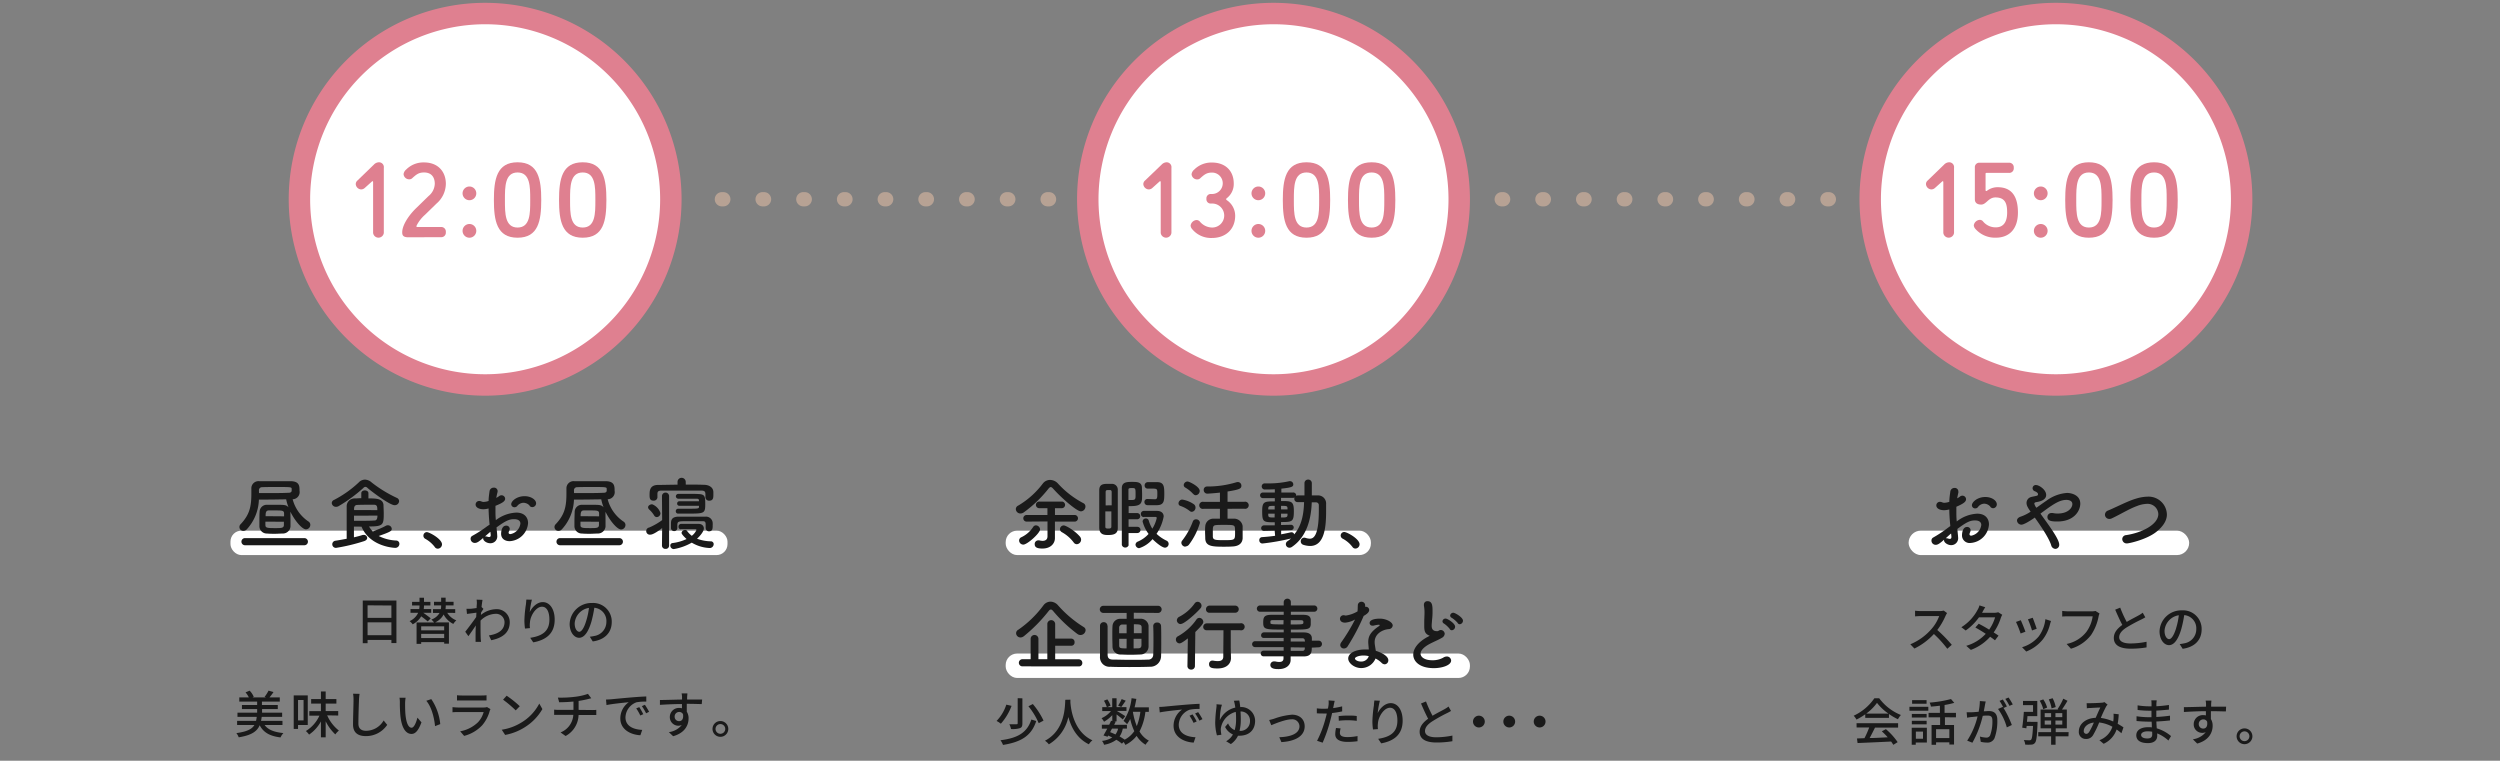 <svg xmlns="http://www.w3.org/2000/svg" viewBox="0 0 700 213"><rect x="0" y="0" width="700" height="213" fill="#808080" stroke="none"/><defs><style>.cls-1{fill:#1a1a1a;}.cls-2{fill:none;stroke:#b7a294;stroke-linecap:round;stroke-linejoin:round;stroke-width:4px;stroke-dasharray:0.4 11;}.cls-3{fill:#fff;}.cls-4{fill:#df8090;}</style></defs><g id="レイヤー_1" data-name="レイヤー 1"><path class="cls-1" d="M111,168.15v11.9h-1.41v-.87h-6.67v.92h-1.35V168.15Zm-8.08,1.34V173h6.67v-3.46Zm6.67,8.36v-3.6h-6.67v3.6Z"/><path class="cls-1" d="M119.76,174c-.41-.37-1.15-.94-1.82-1.43a5.93,5.93,0,0,1-2.39,2.24,3.86,3.86,0,0,0-.87-.89,4.75,4.75,0,0,0,2.4-2.33h-2.14v-1.06h2.44a5.54,5.54,0,0,0,.08-1h-2.08v-1h2.08v-1.17h1.26v1.17h1.79v1h-1.79a6.43,6.43,0,0,1-.08,1h2.1v1.06h-2.21c.73.5,1.6,1.14,2.08,1.55Zm5.47-2.41a5.22,5.22,0,0,0,2.54,2.11,4.64,4.64,0,0,0-.84,1,6,6,0,0,1-2.71-2.65,5.08,5.08,0,0,1-2.39,2.23h3.87v5.95h-1.33v-.43h-6.44v.49h-1.29v-6h4.9a4.89,4.89,0,0,0-.76-.81,4.32,4.32,0,0,0,2.3-1.86h-1.85v-1.06h2.21a5.37,5.37,0,0,0,.08-.95v-.1h-2v-1h2v-1.17h1.26v1.17H127v1h-2.19v.11a6.13,6.13,0,0,1-.07.94h2.72v1.06Zm-.86,3.79h-6.44v1.12h6.44Zm0,3.28v-1.17h-6.44v1.17Z"/><path class="cls-1" d="M135.37,170.49c-.18.26-.44.66-.66,1,0,.23-.05.47-.06.69a7,7,0,0,1,4.31-1.61,3.62,3.62,0,0,1,3.77,3.64c0,2.84-1.93,4.41-5.19,5.05l-.64-1.35c2.41-.35,4.37-1.4,4.37-3.73a2.37,2.37,0,0,0-2.52-2.31,6.2,6.2,0,0,0-4.2,1.9c0,.51,0,1,0,1.45,0,1.22,0,2.22.05,3.5,0,.25.06.67.09,1h-1.53c0-.24,0-.7,0-.92,0-1.31,0-2.11.06-3.67-.65,1-1.48,2.18-2.07,3l-.88-1.24c.78-1,2.31-3,3.06-4.12l.07-1.22-2.65.35-.14-1.44c.35,0,.65,0,1,0s1.16-.11,1.84-.21c0-.61.07-1.06.07-1.22a6.29,6.29,0,0,0-.07-1.13l1.66.06c-.07.35-.18,1.1-.28,2Z"/><path class="cls-1" d="M148.93,167.91a25.87,25.87,0,0,0-.61,3.48c.61-1.29,2-2.8,3.66-2.8,1.91,0,3.33,1.89,3.33,4.91,0,3.91-2.45,5.71-6,6.36l-.85-1.27c3.07-.48,5.37-1.62,5.37-5.09,0-2.18-.72-3.62-2.07-3.62-1.7,0-3.26,2.53-3.37,4.37a6,6,0,0,0,0,1.62L147,176a17.2,17.2,0,0,1-.17-2.27,35.48,35.48,0,0,1,.43-4.52c.05-.47.1-1,.11-1.32Z"/><path class="cls-1" d="M165.14,178.28a9.77,9.77,0,0,0,1.24-.2,4,4,0,0,0,3.41-4,3.71,3.71,0,0,0-3.38-3.91,33,33,0,0,1-.83,3.94c-.85,2.87-2,4.47-3.42,4.47s-2.66-1.58-2.66-3.91a6.1,6.1,0,0,1,6.27-5.83,5.2,5.2,0,0,1,5.52,5.3c0,2.93-1.89,5-5.32,5.46Zm-1-4.45a19.05,19.05,0,0,0,.77-3.62,4.71,4.71,0,0,0-4,4.34c0,1.61.73,2.35,1.29,2.35S163.49,176,164.14,173.83Z"/><path class="cls-1" d="M74.09,203c1,1.36,2.68,2,5.26,2.26a4.68,4.68,0,0,0-.8,1.22c-3-.37-4.77-1.38-5.84-3.41-.72,1.7-2.27,2.8-5.87,3.38a4.08,4.08,0,0,0-.66-1.18c3-.41,4.38-1.13,5.06-2.27H66.39v-1.15h5.3a11,11,0,0,0,.2-1.13h-5.4v-1.18H72v-1H67.74v-1.14H72v-.95h-5v-1.17h2.68a6.43,6.43,0,0,0-.93-1.42l1.15-.47a5.4,5.4,0,0,1,1.15,1.72l-.38.17h3.88l-.47-.15a10.05,10.05,0,0,0,1.11-1.75l1.39.39a12.92,12.92,0,0,1-1.14,1.51h2.9v1.17h-5v.95h4.44v1.14H73.38v1H79v1.18H73.28c-.06.4-.11.78-.19,1.13h6V203Z"/><path class="cls-1" d="M83.45,203v1.1H82.24v-9.38h3.93V203Zm0-7v5.72H85V196Zm8.16,4.3a11,11,0,0,0,3.28,4.26,5.66,5.66,0,0,0-1,1.07,12.67,12.67,0,0,1-2.7-3.67v4.5H89.86V202a10.58,10.58,0,0,1-3.32,3.69,5.4,5.4,0,0,0-.9-1,9.74,9.74,0,0,0,3.8-4.31H86.61v-1.26h3.25V197H87.12v-1.27h2.74v-2.12h1.33v2.12h3V197h-3v2.09H94.7v1.26Z"/><path class="cls-1" d="M100.68,194.28a14.69,14.69,0,0,0-.16,1.6c-.06,1.56-.17,4.79-.17,6.74,0,1.48.94,2,2.14,2a5.7,5.7,0,0,0,4.93-2.89l1,1.23a7.14,7.14,0,0,1-6,3.15c-2.14,0-3.57-.92-3.57-3.25,0-2,.14-5.61.14-7a8.08,8.08,0,0,0-.14-1.62Z"/><path class="cls-1" d="M113.43,196.91c0,.88,0,2.07.1,3.16.21,2.22.78,3.69,1.72,3.69.7,0,1.31-1.53,1.63-2.82l1.13,1.32c-.89,2.41-1.76,3.24-2.79,3.24-1.42,0-2.72-1.36-3.11-5.06a37.45,37.45,0,0,1-.15-3.75,7.48,7.48,0,0,0-.1-1.32l1.71,0A11.46,11.46,0,0,0,113.43,196.91Zm9.84,5.84-1.46.57c-.23-2.41-1-5.43-2.45-7.1l1.4-.47A14.92,14.92,0,0,1,123.27,202.75Z"/><path class="cls-1" d="M137.33,198.57c-.07.16-.18.37-.21.48a10.34,10.34,0,0,1-2.08,4,10.55,10.55,0,0,1-5.08,3l-1.11-1.28a9.7,9.7,0,0,0,5-2.55,6.82,6.82,0,0,0,1.57-2.84h-7.22c-.34,0-1,0-1.5.06V198c.55.05,1.09.1,1.5.1h7.26a2.84,2.84,0,0,0,.91-.13Zm-9.37-3.9a11.25,11.25,0,0,0,1.35.07h5.53a11.84,11.84,0,0,0,1.39-.07v1.46c-.36,0-.93,0-1.41,0h-5.51c-.44,0-.95,0-1.35,0Z"/><path class="cls-1" d="M146,202.3A13.41,13.41,0,0,0,151,197l.87,1.54a14.61,14.61,0,0,1-5,5.13,15.44,15.44,0,0,1-5.43,2.11l-.95-1.46A14.57,14.57,0,0,0,146,202.3Zm-.48-4.54-1.12,1.15a32.14,32.14,0,0,0-3.54-3l1-1.11A28.69,28.69,0,0,1,145.56,197.76Z"/><path class="cls-1" d="M165.77,198.81c.3,0,.88,0,1.19-.05v1.44c-.34,0-.79,0-1.16,0H162a6.9,6.9,0,0,1-3.63,5.88l-1.41-1a5.65,5.65,0,0,0,3.57-4.92h-4.08c-.44,0-.94,0-1.29,0v-1.46a11.84,11.84,0,0,0,1.27.07h4.14v-2.34c-1.4.15-2.95.19-4,.2l-.36-1.3a31.13,31.13,0,0,0,4.81-.23,16.67,16.67,0,0,0,3.61-.82l.92,1.23-.92.23c-.7.18-1.67.38-2.62.52v2.51Z"/><path class="cls-1" d="M171,195.81c1-.1,3.53-.34,6.11-.56,1.49-.12,2.9-.21,3.85-.24l0,1.44a13.82,13.82,0,0,0-2.74.19,4.66,4.66,0,0,0-3.09,4.21c0,2.57,2.38,3.41,4.69,3.52l-.51,1.5c-2.75-.14-5.62-1.61-5.62-4.7a5.56,5.56,0,0,1,2.36-4.55c-1.22.12-4.66.46-6.23.8l-.14-1.54Zm9.16,4.14-.88.39a13.12,13.12,0,0,0-1.14-2L179,198A20.3,20.3,0,0,1,180.13,200Zm1.61-.66-.86.43a14,14,0,0,0-1.19-2l.85-.38A21.58,21.58,0,0,1,181.74,199.29Z"/><path class="cls-1" d="M196.49,197.14c-.83,0-2.15-.07-4.19-.07,0,.75,0,1.57,0,2.2a3.39,3.39,0,0,1,.5,1.87c0,1.87-1,4.07-4.32,5L187.28,205a5.59,5.59,0,0,0,3.62-2,2.39,2.39,0,0,1-3.35-2.25,2.54,2.54,0,0,1,2.62-2.53,2.73,2.73,0,0,1,.78.1v-1.19c-2.13,0-4.43.12-6.17.23l0-1.36c1.59,0,4.19-.1,6.19-.13,0-.3,0-.55,0-.71,0-.35-.08-.82-.12-1h1.62c0,.19-.07.82-.07,1a6.87,6.87,0,0,0,0,.7h4.2Zm-6.32,4.78c.73,0,1.26-.58,1.08-1.92a1.15,1.15,0,0,0-1.09-.65,1.26,1.26,0,0,0-1.26,1.32A1.22,1.22,0,0,0,190.17,201.92Z"/><path class="cls-1" d="M203.92,204.1a2.21,2.21,0,0,1-4.42,0,2.21,2.21,0,1,1,4.42,0Zm-.85,0a1.36,1.36,0,1,0-1.36,1.36A1.36,1.36,0,0,0,203.07,204.1Z"/><path class="cls-1" d="M283.24,197.64a15.8,15.8,0,0,1-3,5,6.81,6.81,0,0,0-1.2-.77,11.87,11.87,0,0,0,2.73-4.57Zm6.91,4.24c-1.33,4.12-4.18,5.88-9.31,6.7a5.21,5.21,0,0,0-.71-1.31c4.84-.6,7.46-2.13,8.65-5.8Zm-3.88-6.35v7c0,.77-.16,1.14-.68,1.35a7,7,0,0,1-2.5.25,5.25,5.25,0,0,0-.48-1.34h2c.25,0,.34-.07.34-.3v-7Zm2.92,1.6a20.79,20.79,0,0,1,3,4.64l-1.35.72a19.84,19.84,0,0,0-2.88-4.74Z"/><path class="cls-1" d="M299.71,195.91c0,.2,0,.44,0,.7.13,1.88.87,8.25,6.17,10.68a4.48,4.48,0,0,0-1,1.11c-3.43-1.66-5-4.9-5.74-7.64a11.74,11.74,0,0,1-5.46,7.65,4.33,4.33,0,0,0-1.09-1c5.67-3,5.59-9.6,5.69-11.47Z"/><path class="cls-1" d="M320.71,199.33a15.89,15.89,0,0,1-1.65,5.48,6.58,6.58,0,0,0,2.63,2.58,4.93,4.93,0,0,0-.93,1.14,7.6,7.6,0,0,1-2.5-2.48,9.24,9.24,0,0,1-3.15,2.53,6.28,6.28,0,0,0-.5-.83l-.47.48a10.07,10.07,0,0,0-1.57-1.09,8.08,8.08,0,0,1-3.44,1.4,2.92,2.92,0,0,0-.57-1.09,6.81,6.81,0,0,0,2.86-.95c-.37-.18-.73-.37-1.12-.54l-.18.33-1.15-.36c.31-.52.68-1.2,1.06-1.91h-1.51v-1.09h2.05c.2-.38.37-.77.53-1.12l.34.07v-1.64a10.21,10.21,0,0,1-2.31,1.85,5.56,5.56,0,0,0-.7-1,7,7,0,0,0,2.65-2h-2.45V198h1.28a7.33,7.33,0,0,0-.81-1.79l.95-.39a6.49,6.49,0,0,1,.91,1.77L310,198h1.42v-2.49h1.22V198h2.77v1.06h-2.7c.64.36,2,1.21,2.36,1.46l-.7.93c-.34-.33-1.1-.93-1.73-1.41V202H312l.38.09-.41.85h3.57V204h-1.16a5.92,5.92,0,0,1-.89,2.21c.53.3,1,.61,1.43.89a7.45,7.45,0,0,0,2.68-2.38,17.16,17.16,0,0,1-1.14-3.4,9.31,9.31,0,0,1-.88,1.45,7.25,7.25,0,0,0-1-.92,14,14,0,0,0,2.26-6.35l1.34.19c-.15.81-.3,1.6-.5,2.37h4v1.25ZM311.37,204c-.19.33-.36.67-.53,1,.5.2,1,.41,1.49.65a4.46,4.46,0,0,0,.74-1.63Zm3.84-7.8c-.46.64-.91,1.32-1.26,1.76l-.88-.4a10.75,10.75,0,0,0,1-1.82Zm2,3.11a18.87,18.87,0,0,0,1.09,4,16.32,16.32,0,0,0,1-4Z"/><path class="cls-1" d="M325.92,197.87c1-.1,3.53-.34,6.11-.56,1.48-.12,2.9-.21,3.85-.24l0,1.44a13.11,13.11,0,0,0-2.74.2,4.63,4.63,0,0,0-3.09,4.2c0,2.57,2.38,3.41,4.69,3.52l-.51,1.5c-2.75-.14-5.63-1.61-5.63-4.7a5.56,5.56,0,0,1,2.37-4.55c-1.22.12-4.66.46-6.24.8l-.14-1.54C325.15,197.93,325.63,197.9,325.92,197.87Zm9.15,4.14-.88.39a13.08,13.08,0,0,0-1.13-2l.85-.37A18.41,18.41,0,0,1,335.07,202Zm1.62-.65-.86.42a13.14,13.14,0,0,0-1.2-2l.85-.38A18.57,18.57,0,0,1,336.69,201.36Z"/><path class="cls-1" d="M347,196.14c.09.44.19,1.08.27,1.84a3.88,3.88,0,0,1,4.16,3.87c0,2.34-1.46,4.15-4.41,4.15h-.38a5.94,5.94,0,0,1-2,2.34l-1.32-.79a5,5,0,0,0,1.9-1.9,4.42,4.42,0,0,1-2.19-2.1l.83-1a3.63,3.63,0,0,0,1.85,1.89,10.57,10.57,0,0,0,.39-3.06c0-.71,0-1.41-.09-2.05a5.66,5.66,0,0,0-4.11,4.26,2.56,2.56,0,0,0-.08.79,9.55,9.55,0,0,0,.17,1.35l-1.25.17a13.9,13.9,0,0,1-.48-3.75,41,41,0,0,1,.36-4.22,4.78,4.78,0,0,0,0-.74l1.53.13c-.09.24-.16.51-.23.74a18.22,18.22,0,0,0-.37,3.58,6.22,6.22,0,0,1,4.33-3.51,8.5,8.5,0,0,0-.16-1,7.14,7.14,0,0,0-.24-.92Zm3,5.75a2.55,2.55,0,0,0-2.66-2.68c.05.68.08,1.42.08,2.15a13,13,0,0,1-.35,3.28A2.68,2.68,0,0,0,350,201.89Z"/><path class="cls-1" d="M356.75,201.24a19.12,19.12,0,0,1,5-1.13c2.1,0,3.56,1.25,3.56,3.26,0,2.63-2.44,4.17-6.52,4.42l-.59-1.37c3.11-.1,5.65-.95,5.65-3.08a2,2,0,0,0-2.22-1.93c-1.7,0-4.65,1.22-5.67,1.65l-.59-1.46C355.77,201.51,356.32,201.38,356.75,201.24Z"/><path class="cls-1" d="M375.81,199.19c-.88.19-1.85.35-2.82.46-.13.61-.28,1.24-.44,1.83a41.54,41.54,0,0,1-2.21,6.47l-1.56-.53a30.21,30.21,0,0,0,2.38-6.29c.13-.43.24-.89.34-1.35l-1.12,0c-.65,0-1.16,0-1.67-.06l0-1.38a13.92,13.92,0,0,0,1.72.11c.44,0,.9,0,1.4-.06.07-.41.14-.78.17-1a6.38,6.38,0,0,0,0-1.28l1.72.13c-.1.35-.21.92-.27,1.2l-.17.83a25.51,25.51,0,0,0,2.52-.49Zm-.44,4.77a5.51,5.51,0,0,0-.2,1.22c0,.64.34,1.21,2.13,1.21a15.76,15.76,0,0,0,2.81-.29l0,1.44a20,20,0,0,1-2.78.19c-2.29,0-3.46-.75-3.46-2.14a9.5,9.5,0,0,1,.21-1.75Zm-.55-3.46a26.08,26.08,0,0,1,2.62-.14c.81,0,1.66,0,2.45.13l0,1.35a19.15,19.15,0,0,0-2.38-.17,22.8,22.8,0,0,0-2.65.14Z"/><path class="cls-1" d="M386.36,196.2a25.72,25.72,0,0,0-.61,3.47c.61-1.29,2-2.79,3.66-2.79,1.91,0,3.33,1.88,3.33,4.9,0,3.91-2.45,5.71-6,6.36l-.85-1.27c3.08-.48,5.38-1.62,5.38-5.09,0-2.18-.73-3.61-2.07-3.61-1.7,0-3.26,2.52-3.38,4.36a6.51,6.51,0,0,0,0,1.62l-1.38.1a17.2,17.2,0,0,1-.17-2.27,35.48,35.48,0,0,1,.43-4.52c0-.47.1-1,.11-1.32Z"/><path class="cls-1" d="M406.28,199.07a13.27,13.27,0,0,1-1.21.65A43.89,43.89,0,0,0,401,202c-1.25.81-2,1.69-2,2.71s1,1.73,3.14,1.73a22.81,22.81,0,0,0,4.53-.48v1.58a26.12,26.12,0,0,1-4.47.36c-2.7,0-4.7-.8-4.7-3,0-1.48.95-2.63,2.38-3.65-.64-1.19-1.35-2.77-2-4.27l1.4-.57a33.28,33.28,0,0,0,1.83,4c1.23-.74,2.62-1.43,3.35-1.84a8.52,8.52,0,0,0,1.13-.74Z"/><path class="cls-1" d="M414.08,200.39a1.65,1.65,0,1,1-1.64,1.65A1.65,1.65,0,0,1,414.08,200.39Z"/><path class="cls-1" d="M422.59,200.39a1.65,1.65,0,1,1-1.65,1.65A1.64,1.64,0,0,1,422.59,200.39Z"/><path class="cls-1" d="M431.09,200.39a1.65,1.65,0,1,1-1.64,1.65A1.65,1.65,0,0,1,431.09,200.39Z"/><path class="cls-1" d="M545.18,171.66a4.9,4.9,0,0,0-.41.74,19.44,19.44,0,0,1-2.33,4,38.78,38.78,0,0,1,4.06,4.15l-1.26,1.11a30.38,30.38,0,0,0-3.75-4.14,18.22,18.22,0,0,1-5.45,4.07l-1.15-1.19a15.88,15.88,0,0,0,5.82-4.16,11.45,11.45,0,0,0,2.26-3.74h-5.2c-.56,0-1.32.07-1.55.08V171a13.29,13.29,0,0,0,1.55.1H543a4.16,4.16,0,0,0,1.24-.14Z"/><path class="cls-1" d="M560.63,172.13a6.49,6.49,0,0,0-.4.88,14.84,14.84,0,0,1-2,4.07c.53.34,1,.65,1.36.9l-1,1.31c-.34-.29-.81-.63-1.35-1a13.44,13.44,0,0,1-5.4,3.68l-1.29-1.14a12,12,0,0,0,5.46-3.36c-1-.68-2.14-1.34-2.91-1.77l.94-1.06c.79.41,1.89,1,2.92,1.66a11.67,11.67,0,0,0,1.67-3.45h-4.51a15.71,15.71,0,0,1-3.72,3.69l-1.22-.92a12.78,12.78,0,0,0,4.53-4.84,4.76,4.76,0,0,0,.54-1.27l1.62.51a14.41,14.41,0,0,0-.72,1.25l-.17.31h3.44a3.24,3.24,0,0,0,1.06-.16Z"/><path class="cls-1" d="M567.12,176.88l-1.35.5a29.15,29.15,0,0,0-1.29-3.24l1.33-.48C566.14,174.31,566.85,176.11,567.12,176.88Zm7.17-3a8.62,8.62,0,0,0-.27.85,11.41,11.41,0,0,1-2,4.27,11.25,11.25,0,0,1-4.67,3.43l-1.17-1.21a9.66,9.66,0,0,0,4.65-3,9.92,9.92,0,0,0,1.88-4.85Zm-4,2.17-1.33.48a25.07,25.07,0,0,0-1.14-3.12l1.34-.44C569.37,173.52,570.07,175.38,570.25,176Z"/><path class="cls-1" d="M587.87,171.78a3.59,3.59,0,0,0-.26.82,14,14,0,0,1-2.11,5.2,11,11,0,0,1-5.64,3.84l-1.21-1.33a9.37,9.37,0,0,0,5.53-3.37,9.75,9.75,0,0,0,1.77-4.36h-7c-.61,0-1.17,0-1.53.06v-1.59a12.17,12.17,0,0,0,1.53.12h6.88a3.94,3.94,0,0,0,.91-.1Z"/><path class="cls-1" d="M600.69,172.85c-.36.21-.75.43-1.21.65a45.19,45.19,0,0,0-4.11,2.23c-1.24.81-2,1.69-2,2.71s1,1.73,3.13,1.73a22.83,22.83,0,0,0,4.54-.48l0,1.58a26,26,0,0,1-4.46.36c-2.71,0-4.71-.8-4.71-3,0-1.48.95-2.63,2.38-3.65-.64-1.19-1.35-2.77-2-4.27l1.41-.57a31.87,31.87,0,0,0,1.82,4c1.24-.74,2.63-1.43,3.35-1.84a7.38,7.38,0,0,0,1.13-.74Z"/><path class="cls-1" d="M610.31,180.34a9.77,9.77,0,0,0,1.24-.2,4,4,0,0,0,3.41-4,3.71,3.71,0,0,0-3.38-3.91,32.61,32.61,0,0,1-.83,3.94c-.85,2.87-2,4.47-3.42,4.47s-2.66-1.57-2.66-3.91a6.1,6.1,0,0,1,6.28-5.83,5.2,5.2,0,0,1,5.51,5.3c0,2.94-1.89,5-5.32,5.46Zm-1-4.45a19.85,19.85,0,0,0,.76-3.62,4.71,4.71,0,0,0-4,4.34c0,1.61.73,2.35,1.29,2.35S608.66,178.05,609.32,175.89Z"/><path class="cls-1" d="M522.27,200a16.72,16.72,0,0,1-2.46,1.48,5.07,5.07,0,0,0-.78-1.08,14.35,14.35,0,0,0,5.79-4.88h1.36a14.23,14.23,0,0,0,6.07,4.68,6.51,6.51,0,0,0-.83,1.19,16.71,16.71,0,0,1-2.51-1.47V201h-6.64Zm-2.44,2.5h11.64v1.23H525c-.47.95-1,2-1.5,2.92,1.57,0,3.33-.13,5.06-.2a20.22,20.22,0,0,0-1.65-1.68l1.14-.61a18.21,18.21,0,0,1,3.29,3.64l-1.21.75a9.32,9.32,0,0,0-.62-.92c-3.38.17-7,.32-9.39.42l-.17-1.28,2.1-.08a23.81,23.81,0,0,0,1.32-3h-3.52Zm8.92-2.7a14,14,0,0,1-3.19-3,13.62,13.62,0,0,1-3,3Z"/><path class="cls-1" d="M534.64,197.91h5.29V199h-5.29Zm4.88,10h-3.11v.61h-1.13v-4.76h4.24Zm-.06-7h-4.15v-1h4.15Zm-4.15.91h4.15v1h-4.15Zm4.13-4.78h-4.05v-1h4.05Zm-3,7.8v2h2v-2Zm8.14-4V203h2.55v5.47h-1.31v-.62h-3.72v.69h-1.26V203h2.39v-2.15H540V199.6h3.17v-2c-.85.1-1.7.2-2.51.25a3.91,3.91,0,0,0-.38-1.12,33,33,0,0,0,6-1l.92,1.07a24.86,24.86,0,0,1-2.72.6v2.2h3.19v1.25Zm1.24,3.34h-3.72v2.47h3.72Z"/><path class="cls-1" d="M556,196.42c-.07.3-.15.65-.21,1s-.2,1.1-.33,1.74c.57,0,1.08-.07,1.41-.07,1.34,0,2.38.56,2.38,2.52a13.82,13.82,0,0,1-.79,5.09,2.13,2.13,0,0,1-2.17,1.22,8.13,8.13,0,0,1-1.68-.21l-.24-1.48a7.66,7.66,0,0,0,1.73.3,1.11,1.11,0,0,0,1.15-.67,11.11,11.11,0,0,0,.62-4.09c0-1.21-.53-1.41-1.43-1.41-.28,0-.75,0-1.27.08a28.72,28.72,0,0,1-2.9,7.52l-1.46-.58a21.58,21.58,0,0,0,2.91-6.79l-1.53.17c-.37,0-1,.13-1.39.2l-.14-1.53c.48,0,.88,0,1.36,0s1.2-.07,2-.14a16.62,16.62,0,0,0,.34-3Zm5,1.83a26.83,26.83,0,0,1,2.31,4.75l-1.4.67a16.16,16.16,0,0,0-2.46-5.16l1.32-.58.23.31a15.49,15.49,0,0,0-1.13-2l.92-.38a21.11,21.11,0,0,1,1.14,1.95Zm1.64-.61a11.94,11.94,0,0,0-1.16-1.95l.92-.39a21.43,21.43,0,0,1,1.18,1.94Z"/><path class="cls-1" d="M570.51,202.12s0,.38,0,.55c-.16,3.49-.31,4.87-.72,5.33a1.25,1.25,0,0,1-1,.49,12,12,0,0,1-1.73,0,3.31,3.31,0,0,0-.39-1.29,14.83,14.83,0,0,0,1.54.07.6.6,0,0,0,.51-.17c.24-.25.4-1.28.53-3.83h-1.79l-.08.66-1.17-.19c.19-1.15.37-3,.46-4.41h2.58v-1.9h-2.81v-1.17h4v4.26h-2.76c0,.53-.1,1.08-.14,1.59Zm8.66,4.06h-3.61v2.35h-1.25v-2.35h-3.6V205h3.6v-1.07h-2.94v-5.26h5l-.24-.13a17.7,17.7,0,0,0,1.59-2.91l1.18.59c-.47.82-1.05,1.74-1.55,2.45h1.36v5.26h-3.11V205h3.61Zm-7.06-7.6a8.58,8.58,0,0,0-1-2.38l1-.37a7.9,7.9,0,0,1,1.09,2.29Zm.41,2.21h1.79v-1.11h-1.79Zm1.79,2.1v-1.14h-1.79v1.14Zm.13-4.54a9.54,9.54,0,0,0-.78-2.52l1.07-.33a8.79,8.79,0,0,1,.87,2.48Zm3,1.33h-1.92v1.11h1.92Zm0,2.07h-1.92v1.14h1.92Z"/><path class="cls-1" d="M594,205.31a14.07,14.07,0,0,0-1.35-1.05,6.8,6.8,0,0,1-3.63,4l-1.19-1a6,6,0,0,0,3.64-3.77,10.07,10.07,0,0,0-3.7-1.2,25.49,25.49,0,0,1-1.7,3.53,2.18,2.18,0,0,1-2,1.09,1.93,1.93,0,0,1-2-2.08c0-2.12,1.94-3.74,4.72-3.84.45-1,.92-2.12,1.3-2.88-.55,0-2,.08-2.68.13-.3,0-.74,0-1.09.1l-.06-1.45c.37,0,.81,0,1.11,0,.76,0,2.45-.07,3.07-.13a2.37,2.37,0,0,0,.81-.17l.88.71a2.6,2.6,0,0,0-.41.53,34.84,34.84,0,0,0-1.49,3.19,12.43,12.43,0,0,1,3.47,1,5.63,5.63,0,0,0,.09-.79,10.74,10.74,0,0,0,0-1.39l1.45.15a18.81,18.81,0,0,1-.29,2.67,18.91,18.91,0,0,1,1.62,1Zm-7.72-3c-1.81.22-2.83,1.3-2.83,2.36a.74.74,0,0,0,.69.81c.3,0,.51-.12.8-.49A18.44,18.44,0,0,0,586.28,202.3Z"/><path class="cls-1" d="M607.15,207.35a10.6,10.6,0,0,0-3.13-2c0,.28,0,.52,0,.72,0,1.07-.76,2-2.59,2-2.13,0-3.27-.78-3.27-2.19s1.26-2.27,3.35-2.27c.36,0,.7,0,1,.06,0-.53,0-1.1-.06-1.61h-.76c-.9,0-2.48-.07-3.46-.18v-1.33a24,24,0,0,0,3.46.27h.72V199h-.69a26.7,26.7,0,0,1-3.19-.21v-1.29a20.88,20.88,0,0,0,3.18.27h.72V197a8.5,8.5,0,0,0-.06-.9h1.5c0,.26-.07.57-.08.95,0,.16,0,.42,0,.7a33.7,33.7,0,0,0,3.51-.36v1.3c-1,.09-2.2.22-3.53.28v1.78c1.39-.07,2.62-.19,3.83-.36v1.33c-1.3.15-2.46.24-3.81.3,0,.63.06,1.3.1,1.91a11.16,11.16,0,0,1,4,2.17Zm-4.55-2.47a7.38,7.38,0,0,0-1.26-.11c-1.19,0-1.83.45-1.83,1s.53,1,1.73,1c.8,0,1.38-.22,1.38-1.13C602.62,205.48,602.62,205.21,602.6,204.88Z"/><path class="cls-1" d="M623.25,199.2c-.84,0-2.16-.07-4.2-.07,0,.75,0,1.57,0,2.2a3.47,3.47,0,0,1,.49,1.87c0,1.87-1,4.07-4.32,5L614,207a5.54,5.54,0,0,0,3.61-2,2.32,2.32,0,0,1-1,.2,2.36,2.36,0,0,1-2.37-2.45,2.55,2.55,0,0,1,2.63-2.52,2.78,2.78,0,0,1,.78.09l0-1.19c-2.12,0-4.42.12-6.16.23l0-1.36c1.59,0,4.2-.1,6.2-.13,0-.3,0-.55,0-.71,0-.35-.07-.82-.11-1h1.61c0,.19-.07.82-.07,1s0,.41,0,.7h4.19ZM616.93,204c.72,0,1.26-.58,1.07-1.92a1.14,1.14,0,0,0-1.09-.65,1.26,1.26,0,0,0-1.26,1.32A1.23,1.23,0,0,0,616.93,204Z"/><path class="cls-1" d="M630.67,206.16a2.21,2.21,0,0,1-4.42,0,2.21,2.21,0,1,1,4.42,0Zm-.84,0a1.37,1.37,0,1,0-1.37,1.36A1.37,1.37,0,0,0,629.83,206.16Z"/><line class="cls-2" x1="293.73" y1="55.79" x2="195.77" y2="55.79"/><line class="cls-2" x1="512.08" y1="55.79" x2="414.12" y2="55.79"/><circle class="cls-3" cx="135.84" cy="55.79" r="52"/><path class="cls-4" d="M135.84,6.79a49,49,0,1,1-49,49,49.06,49.06,0,0,1,49-49m0-6a55,55,0,1,0,55,55,55,55,0,0,0-55-55Z"/><path class="cls-4" d="M104.68,46.1a2,2,0,0,1,1.41-.66A1.36,1.36,0,0,1,107.47,47V65.21a1.51,1.51,0,0,1-3,0V51s0-.27-.15-.27a.26.26,0,0,0-.18.09l-2,1.8a1.55,1.55,0,0,1-1,.42,1.59,1.59,0,0,1-1.53-1.5,1.35,1.35,0,0,1,.48-1Z"/><path class="cls-4" d="M114.3,66.44c-1.5,0-1.68-.66-1.68-1.41,0-1.71,1.44-4.35,3.9-6.75L120,54.89a4.63,4.63,0,0,0,1.74-3.42c0-1.92-1-3.18-3-3.18-1.5,0-2.16.57-3.24,1.53a1.18,1.18,0,0,1-.93.39A1.57,1.57,0,0,1,113,48.74a2,2,0,0,1,.72-1.26,6.8,6.8,0,0,1,5-2c3.93,0,6.12,2.58,6.12,6A7.42,7.42,0,0,1,122.22,57L119,60.14a10.06,10.06,0,0,0-2.34,3,1.24,1.24,0,0,0-.06.27c0,.15.18.15.27.15h6.66A1.28,1.28,0,0,1,124.83,65a1.26,1.26,0,0,1-1.35,1.41Z"/><path class="cls-4" d="M131.44,52.22a1.92,1.92,0,1,1-1.92,1.92A1.93,1.93,0,0,1,131.44,52.22Zm0,10.5a1.92,1.92,0,1,1-1.92,1.92A1.93,1.93,0,0,1,131.44,62.72Z"/><path class="cls-4" d="M144.92,66.56c-5.82,0-6.63-4.77-6.63-10.56s.81-10.56,6.63-10.56,6.63,4.77,6.63,10.56S150.74,66.56,144.92,66.56Zm-3.54-10.38c0,3.51,0,7.53,3.54,7.53s3.54-4,3.54-7.53v-.36c0-3.51,0-7.53-3.54-7.53s-3.54,4-3.54,7.53Z"/><path class="cls-4" d="M163.16,66.56c-5.82,0-6.63-4.77-6.63-10.56s.81-10.56,6.63-10.56,6.63,4.77,6.63,10.56S169,66.56,163.16,66.56Zm-3.54-10.38c0,3.51,0,7.53,3.54,7.53s3.54-4,3.54-7.53v-.36c0-3.51,0-7.53-3.54-7.53s-3.54,4-3.54,7.53Z"/><circle class="cls-3" cx="356.58" cy="55.79" r="52"/><path class="cls-4" d="M356.58,6.79a49,49,0,1,1-49,49,49.07,49.07,0,0,1,49-49m0-6a55,55,0,1,0,55,55,55,55,0,0,0-55-55Z"/><path class="cls-4" d="M325.25,46.1a2,2,0,0,1,1.42-.66A1.36,1.36,0,0,1,328,47V65.21a1.51,1.51,0,0,1-3,0V51s0-.27-.15-.27a.28.28,0,0,0-.18.09l-2,1.8a1.53,1.53,0,0,1-1,.42,1.6,1.6,0,0,1-1.54-1.5,1.33,1.33,0,0,1,.49-1Z"/><path class="cls-4" d="M339.37,54.32a3,3,0,0,0,0-6c-1.5,0-2.16.57-3.24,1.53a1.18,1.18,0,0,1-.93.39,1.57,1.57,0,0,1-1.56-1.47,2,2,0,0,1,.72-1.26,6.8,6.8,0,0,1,5-2c3.66,0,6.09,2.25,6.09,5.88a5,5,0,0,1-2,4.14.3.3,0,0,0,0,.48,5.26,5.26,0,0,1,2.4,4.41c0,3.72-2.61,6.21-6.48,6.21a6.83,6.83,0,0,1-5.55-2.46,1.69,1.69,0,0,1-.45-1A1.82,1.82,0,0,1,335,61.61a1.24,1.24,0,0,1,1,.48,4.56,4.56,0,0,0,3.42,1.62,3.36,3.36,0,1,0,0-6.72h-.3a1.19,1.19,0,0,1-1.32-1.32,1.21,1.21,0,0,1,1.32-1.35Z"/><path class="cls-4" d="M352.34,52.22a1.92,1.92,0,1,1-1.92,1.92A1.93,1.93,0,0,1,352.34,52.22Zm0,10.5a1.92,1.92,0,1,1-1.92,1.92A1.93,1.93,0,0,1,352.34,62.72Z"/><path class="cls-4" d="M365.82,66.56c-5.82,0-6.63-4.77-6.63-10.56s.81-10.56,6.63-10.56,6.63,4.77,6.63,10.56S371.64,66.56,365.82,66.56Zm-3.54-10.38c0,3.51,0,7.53,3.54,7.53s3.54-4,3.54-7.53v-.36c0-3.51,0-7.53-3.54-7.53s-3.54,4-3.54,7.53Z"/><path class="cls-4" d="M384.06,66.56c-5.82,0-6.63-4.77-6.63-10.56s.81-10.56,6.63-10.56,6.63,4.77,6.63,10.56S389.88,66.56,384.06,66.56Zm-3.54-10.38c0,3.51,0,7.53,3.54,7.53s3.54-4,3.54-7.53v-.36c0-3.51,0-7.53-3.54-7.53s-3.54,4-3.54,7.53Z"/><circle class="cls-3" cx="575.66" cy="55.79" r="52"/><path class="cls-4" d="M575.66,6.79a49,49,0,1,1-49,49,49.06,49.06,0,0,1,49-49m0-6a55,55,0,1,0,55,55,55,55,0,0,0-55-55Z"/><path class="cls-4" d="M544.34,46.1a2,2,0,0,1,1.41-.66A1.36,1.36,0,0,1,547.13,47V65.21a1.51,1.51,0,0,1-3,0V51s0-.27-.15-.27a.26.26,0,0,0-.18.09l-2,1.8a1.55,1.55,0,0,1-1,.42,1.59,1.59,0,0,1-1.53-1.5,1.35,1.35,0,0,1,.48-1Z"/><path class="cls-4" d="M562,59.51c0-2.31-.42-4.23-3.27-4.23-2,0-2.55,2-4,2-1,0-1.77-.42-1.77-1.47V46.91a1.24,1.24,0,0,1,1.29-1.35h8.25A1.28,1.28,0,0,1,563.85,47a1.26,1.26,0,0,1-1.35,1.41h-6.27c-.21,0-.27.06-.27.27v4.59a.19.19,0,0,0,.21.21.26.26,0,0,0,.18-.06,4.83,4.83,0,0,1,3-1c4.23,0,5.67,3,5.67,7.08,0,4.77-2.55,7.05-6.18,7.05a7.3,7.3,0,0,1-5.73-2.46,1.69,1.69,0,0,1-.45-1,1.82,1.82,0,0,1,1.62-1.53,1.14,1.14,0,0,1,1,.48,4.56,4.56,0,0,0,3.42,1.62C560.55,63.71,562,62.66,562,59.51Z"/><path class="cls-4" d="M571.41,52.22a1.92,1.92,0,1,1-1.92,1.92A1.93,1.93,0,0,1,571.41,52.22Zm0,10.5a1.92,1.92,0,1,1-1.92,1.92A1.93,1.93,0,0,1,571.41,62.72Z"/><path class="cls-4" d="M584.89,66.56c-5.82,0-6.63-4.77-6.63-10.56s.81-10.56,6.63-10.56,6.63,4.77,6.63,10.56S590.71,66.56,584.89,66.56Zm-3.54-10.38c0,3.51,0,7.53,3.54,7.53s3.54-4,3.54-7.53v-.36c0-3.51,0-7.53-3.54-7.53s-3.54,4-3.54,7.53Z"/><path class="cls-4" d="M603.13,66.56c-5.82,0-6.63-4.77-6.63-10.56s.81-10.56,6.63-10.56,6.63,4.77,6.63,10.56S609,66.56,603.13,66.56Zm-3.54-10.38c0,3.51,0,7.53,3.54,7.53s3.54-4,3.54-7.53v-.36c0-3.51,0-7.53-3.54-7.53s-3.54,4-3.54,7.53Z"/><rect class="cls-3" x="64.53" y="148.58" width="139.17" height="6.84" rx="3.06"/><rect class="cls-3" x="281.59" y="148.58" width="102.26" height="6.84" rx="3.21"/><rect class="cls-3" x="281.59" y="182.99" width="129.99" height="6.84" rx="3.21"/><rect class="cls-3" x="534.41" y="148.58" width="78.56" height="6.84" rx="3.42"/><path class="cls-1" d="M81.34,145.87c0,.55,0,1.08,0,1.52a2.15,2.15,0,0,1-2.11,2c-.73,0-1.5.07-2.25.07s-1.49,0-2.2-.07a2.07,2.07,0,0,1-2.15-2c0-.4,0-.81,0-1.23,0-1,0-2.07.06-2.88a2,2,0,0,1,2.09-1.94c.68,0,1.41,0,2.14,0,2.86,0,3.21,0,3.87.72a12.27,12.27,0,0,1-.66-2.24c-1.65,0-3.24.06-5.13.06-.77,0-1.6,0-2.51,0a12.88,12.88,0,0,1-3.36,8.3,1.34,1.34,0,0,1-1,.46,1.08,1.08,0,0,1-.75-1.87c2.53-2.69,3-4.93,3-8.61,0-.43,0-.9,0-1.36v0a2,2,0,0,1,2.2-2.07c1.39,0,2.86,0,4.38,0s3,0,4.45,0c2.4.06,2.46,1.3,2.46,2.68a2,2,0,0,1-1.93,2.38A10.78,10.78,0,0,0,86.34,146a1.12,1.12,0,0,1,.55.94,1.27,1.27,0,0,1-1.19,1.28c-1.14,0-3.17-2.46-4.4-4.95C81.32,144,81.34,145,81.34,145.87Zm-12.74,6.8a1,1,0,1,1,0-2H85.22a1,1,0,0,1,1,1,1,1,0,0,1-1,1Zm3.92-14.61c1.14,0,2.18,0,3.15,0,1.93,0,3.61,0,5.23-.09.53,0,.75-.28.77-.55v-.51c0-.55-.24-.55-4.27-.55-1.36,0-2.66,0-4,.05a.86.86,0,0,0-.9.92Zm1.8,8a9.24,9.24,0,0,0,0,1c0,.77.66.81,2.66.81,1.8,0,2.46,0,2.51-.83,0-.27,0-.6,0-.95Zm5.22-1.49c0-.29,0-.55,0-.77,0-.88-.55-.88-2.6-.88-.62,0-1.19,0-1.67,0-.86,0-.9.7-.9,1.61Z"/><path class="cls-1" d="M110.47,141.45c-1.34,0-6.53-3.9-7.59-4.85a.9.9,0,0,0-.57-.28.84.84,0,0,0-.57.31,42.65,42.65,0,0,1-6.91,5.08,1.39,1.39,0,0,1-.73.2,1.16,1.16,0,0,1-1.21-1.06,1,1,0,0,1,.66-.88,30.53,30.53,0,0,0,6.87-4.86,2.46,2.46,0,0,1,1.76-.82,3,3,0,0,1,1.91.82,36.07,36.07,0,0,0,7,4.29,1,1,0,0,1,.66.92A1.2,1.2,0,0,1,110.47,141.45Zm-11.37,6v3c.86-.2,1.65-.4,2.31-.62a1.56,1.56,0,0,1,.41-.06.93.93,0,0,1,1,.85c0,.33-.27.71-.88.9a51.38,51.38,0,0,1-7.81,1.88,1,1,0,1,1-.18-2c1.06-.16,2.11-.36,3.12-.55,0-3,0-6.87,0-8.94a2.21,2.21,0,0,1,2.29-2.35c.63,0,1.23-.07,1.8-.07V138.1c0-.53.53-.79,1-.79s1,.26,1,.79v1.45c2.33,0,4,.09,4.22,1.79,0,.63.07,1.58.07,2.44,0,3.17-.15,3.63-4.12,3.63a6.85,6.85,0,0,0,1.06,1.41c.93-.38,2.6-1,3.61-1.59a1.19,1.19,0,0,1,.57-.15,1.07,1.07,0,0,1,1.12,1c0,.57-.28.83-3.65,2a12,12,0,0,0,4.91,1.27.9.9,0,0,1,.88.93,1.13,1.13,0,0,1-1.21,1.12c-.09,0-7-.22-9.4-5.94Zm6.55-4.62c0-.95-.06-1.47-.88-1.5-.52,0-1,0-1.63,0-.92,0-1.91,0-3.08.05-.61,0-.9.39-.92,1,0,.13,0,.29,0,.44Zm-6.53,1.56v1.43c.79,0,1.49,0,2.13,0,1.28,0,2.36,0,3.57-.08.39,0,.86-.11.86-1.37Z"/><path class="cls-1" d="M121.73,153.15a8.44,8.44,0,0,0-2.7-2.31,1,1,0,0,1,.44-1.85c.77,0,4.29,1.94,4.29,3.43a1.22,1.22,0,0,1-1.19,1.21A1,1,0,0,1,121.73,153.15Z"/><path class="cls-1" d="M137.09,146.9c-.18-1.71-.26-3.19-.29-4.53a5.67,5.67,0,0,1-1.43.22c-1.29,0-2.2-.53-2.2-1.32a1,1,0,0,1,1-1,1.71,1.71,0,0,1,.68.16,1.65,1.65,0,0,0,.57.11,4.94,4.94,0,0,0,1.39-.27c0-.9.13-1.8.26-2.73a1.16,1.16,0,0,1,1.17-1,1,1,0,0,1,1.1,1,1.88,1.88,0,0,1-.05.33c-.13.53-.24,1-.33,1.54a6,6,0,0,0,.75-.46,1.09,1.09,0,0,1,.73-.27,1,1,0,0,1,1,.95c0,.64-.55,1.14-2.71,2,0,.4,0,.8,0,1.19,0,.86,0,1.78.11,2.82a10.1,10.1,0,0,1,5.72-2.11c2.31,0,3.3,1.38,3.3,2.94a5.45,5.45,0,0,1-5.15,5.06c-1.32,0-2.4-.68-2.4-2.08,0-.07,0-2.27,1.41-2.27a.92.92,0,0,1,1,.9,1.76,1.76,0,0,1-.17.62,1,1,0,0,0-.14.44c0,.28.2.41.51.41a3.42,3.42,0,0,0,2.79-2.94c0-.66-.46-1.24-1.76-1.24s-2.29.38-4.93,2.31c.05.36.2,2,.2,2.27a1.91,1.91,0,0,1-1.93,2.16c-1.06,0-2-.73-2-1.3a.55.55,0,0,1,0-.18c-1.25,1.06-1.72,1.39-2.35,1.39a1.16,1.16,0,0,1-1.17-1.17.88.88,0,0,1,.51-.83,35.21,35.21,0,0,0,4.13-2.67Zm.22,2c-.37.3-.92.79-1.5,1.29a.71.71,0,0,1,.2,0,2.22,2.22,0,0,1,.55.11,1.12,1.12,0,0,0,.4.07c.26,0,.44-.16.44-.49v-.13Zm11-7.31a2.36,2.36,0,0,0-1.74-.81,2.3,2.3,0,0,0-1.78.94,1,1,0,0,1-.71.31.89.89,0,0,1-.94-.84c0-.9,1.56-2.26,3.74-2.26,1.82,0,3.23,1,3.23,2a1.07,1.07,0,0,1-1,1.06A1,1,0,0,1,148.27,141.62Z"/><path class="cls-1" d="M169.55,145.87c0,.55,0,1.08,0,1.52a2.15,2.15,0,0,1-2.11,2c-.73,0-1.5.07-2.25.07s-1.49,0-2.2-.07a2.07,2.07,0,0,1-2.15-2c0-.4,0-.81,0-1.23,0-1,.05-2.07.07-2.88a2,2,0,0,1,2.09-1.94c.68,0,1.41,0,2.14,0,2.86,0,3.21,0,3.87.72a12.27,12.27,0,0,1-.66-2.24c-1.65,0-3.24.06-5.13.06-.77,0-1.61,0-2.51,0a12.88,12.88,0,0,1-3.36,8.3,1.34,1.34,0,0,1-1,.46,1.08,1.08,0,0,1-.75-1.87c2.53-2.69,3-4.93,3-8.61,0-.43,0-.9,0-1.36v0a2,2,0,0,1,2.2-2.07c1.39,0,2.86,0,4.38,0s3,0,4.45,0c2.39.06,2.46,1.3,2.46,2.68a2,2,0,0,1-1.94,2.38,10.79,10.79,0,0,0,4.43,6.25,1.12,1.12,0,0,1,.55.94,1.27,1.27,0,0,1-1.19,1.28c-1.15,0-3.17-2.46-4.4-4.95C169.53,144,169.55,145,169.55,145.87Zm-12.74,6.8a1,1,0,1,1,0-2h16.61a1,1,0,0,1,1,1,1,1,0,0,1-1,1Zm3.92-14.61c1.14,0,2.18,0,3.15,0,1.93,0,3.6,0,5.23-.09.53,0,.75-.28.77-.55v-.51c0-.55-.24-.55-4.27-.55-1.36,0-2.66,0-4,.05a.86.86,0,0,0-.9.92Zm1.8,8c0,.38,0,.71,0,1,0,.77.66.81,2.67.81,1.8,0,2.46,0,2.51-.83,0-.27,0-.6,0-.95Zm5.22-1.49c0-.29,0-.55,0-.77,0-.88-.55-.88-2.6-.88-.62,0-1.19,0-1.67,0-.86,0-.91.7-.91,1.61Z"/><path class="cls-1" d="M185.4,147.85c-.78.64-2.47,1.85-3.28,1.85a1,1,0,0,1-.33-2,18,18,0,0,0,3.61-2.07l-.05-6.71a1,1,0,0,1,2,0v13.77a.93.93,0,0,1-1,1,.94.94,0,0,1-1-1Zm-2.25-3.54a7.37,7.37,0,0,0-1.36-1.63,1,1,0,0,1-.33-.62c0-.51.61-.86,1.14-.86a3.93,3.93,0,0,1,2.33,2.47,1.11,1.11,0,0,1-1,1.12A.87.87,0,0,1,183.15,144.31Zm8.87-8.63c1.76,0,3.5,0,5.15.07,1.19,0,2.53.61,2.57,2,0,.24,0,.55,0,.86,0,.83-.08,1.58-1.16,1.58a1,1,0,0,1-1.06-.88v-.77c0-.81-.11-1.16-1.19-1.18-1.76,0-4,0-6.14,0-1.78,0-3.49,0-4.84,0-1.18,0-1.25.39-1.27.94v1a1,1,0,0,1-1.1.88c-1.08,0-1.1-.79-1.1-1.61,0-1.06,0-2.77,2.37-2.79,1.74,0,3.59-.07,5.46-.07v-.88a1.15,1.15,0,0,1,2.29,0Zm-1.34,12.52a.67.67,0,0,1-.69-.73.76.76,0,0,1,.71-.79l2,0c.95,0,1.9,0,2.82,0,1.12,0,1.56.64,1.56,1.3,0,.88-1.18,2.2-1.91,2.86a11.5,11.5,0,0,0,3.83.73.78.78,0,0,1,.83.81,1.11,1.11,0,0,1-1.23,1.06,10.56,10.56,0,0,1-4.91-1.5,15.2,15.2,0,0,1-5.06,1.81,1,1,0,0,1-.94-1,.69.69,0,0,1,.66-.7,13,13,0,0,0,3.89-1.12c-.42-.38-1.41-1.32-1.41-1.74a1,1,0,0,1,1-.81.59.59,0,0,1,.51.24,7.31,7.31,0,0,0,1.36,1.41,4.37,4.37,0,0,0,1.32-1.65c0-.14-.17-.22-.28-.22h-.66c-1,0-2.14,0-3.39,0Zm6.9-.46v-.9c0-.86-.33-.91-1-.91s-2.31,0-3.65,0c-3,0-3.21,0-3.28,1v.9a.86.86,0,0,1-.88.88.88.88,0,0,1-.9-.9v-1c0-.94,0-2.11,2.09-2.15,1.16,0,2.81,0,4.4,0,1.17,0,2.31,0,3.19,0a1.88,1.88,0,0,1,2,1.71,6.44,6.44,0,0,1,0,.77c0,.79,0,1.61-1,1.63a.9.9,0,0,1-.95-.88Zm-1.87-6.12h-5.47a.6.6,0,0,1-.64-.61.63.63,0,0,1,.64-.66h5.47l0-.23c0-.37-.26-.48-.66-.48-.57,0-1.54,0-2.48,0s-1.94,0-2.56,0h0a.7.7,0,0,1-.77-.68.71.71,0,0,1,.77-.68c.66,0,1.7,0,2.75,0s2.11,0,2.8.05c1.91.07,1.91.73,1.91,2.95,0,2.51-.37,2.53-4.93,2.53l-2.64,0a.64.64,0,0,1-.68-.66.67.67,0,0,1,.66-.71h0c.77,0,1.72,0,2.64,0,2.91,0,3.19,0,3.19-.53Z"/><path class="cls-1" d="M294.92,136.87c-.28-.31-.5-.49-.7-.49s-.42.16-.68.49a34.35,34.35,0,0,1-6.89,6.6,1.66,1.66,0,0,1-.93.31,1.29,1.29,0,0,1-1.29-1.21,1.09,1.09,0,0,1,.66-1,23.72,23.72,0,0,0,6.91-6.19,2.55,2.55,0,0,1,2-1,3,3,0,0,1,2.22,1,25.87,25.87,0,0,0,7.11,5.5,1,1,0,0,1,.59,1,1.33,1.33,0,0,1-1.29,1.3C301.46,143.14,297.23,139.46,294.92,136.87Zm-8.38,15.62a1.18,1.18,0,0,1-1.19-1.15,1,1,0,0,1,.64-.92,8,8,0,0,0,3.3-2.88.92.92,0,0,1,.77-.44,1.21,1.21,0,0,1,1.16,1.12C291.22,149.3,287.62,152.49,286.54,152.49Zm8.84-6.45,0,2.64,0,2v0c0,1.41-1.1,2.91-3.5,2.91-1.26,0-2.16-.22-2.16-1.21a1,1,0,0,1,1-1.08,1.09,1.09,0,0,1,.26,0,4.27,4.27,0,0,0,.93.14c.75,0,1.39-.31,1.39-1.28l0-4.16-5.75.05a.93.93,0,1,1,0-1.85l5.73,0v-1.91l-2.2,0a.93.93,0,1,1,0-1.85h6.31a.93.93,0,0,1,0,1.85l-2,0,0,1.91,5.61,0a.93.93,0,0,1,0,1.85Zm5.24,5.83a10.36,10.36,0,0,0-3.3-2.86,1,1,0,0,1-.53-.83,1.07,1.07,0,0,1,1.06-1.06c.59,0,3.06,1.43,4.49,3.08a1.37,1.37,0,0,1,.37.9,1.29,1.29,0,0,1-1.21,1.28A1.08,1.08,0,0,1,300.62,151.87Z"/><path class="cls-1" d="M310.32,149.8c-1,0-2.48,0-2.53-2,0-1.32,0-3.23,0-5.17s0-3.91,0-5.32c0-1.74,1.1-1.83,2.42-1.83.44,0,.88,0,1.21,0a1.61,1.61,0,0,1,1.56,1.72c0,1.8,0,4.42,0,6.78,0,1.43,0,2.79,0,3.83C313,149.45,311.91,149.8,310.32,149.8Zm.95-8.31c0-1.41,0-2.78,0-3.72,0-.33-.15-.51-.35-.55a4.64,4.64,0,0,0-.59,0c-.46,0-.75,0-.75.59,0,1,0,2.29,0,3.7Zm-1.78,1.71c0,1.61,0,3.15,0,4.21,0,.44.11.59.84.59s.85-.18.85-.62c0-1,0-2.57,0-4.18Zm6.55,9.38a1,1,0,0,1-1.93,0c0-1.79,0-13.45,0-15.87,0-1.76,1.47-1.78,2.86-1.78s2.71,0,2.77,1.61c0,.5.05,1.27.05,2,0,2.13,0,3.17-3.11,3.17l-.66,0v1.95h2.38a.87.87,0,0,1,0,1.74H316v2.11h2.47a.87.87,0,0,1,0,1.74H316v3.35Zm.71-12.57c1.19,0,1.21-.22,1.21-1.51,0-1.74,0-1.85-1-1.85s-1,.17-1,.61c0,.73,0,1.94,0,2.73C316.15,140,316.46,140,316.75,140Zm3.43,4.78a.88.88,0,0,1,0-1.74c.72,0,1.47,0,2.18,0,.52,0,1.05,0,1.58,0,1.32,0,1.89.73,1.89,1.56a12.7,12.7,0,0,1-2,4.86,10.7,10.7,0,0,0,2.81,1.92,1,1,0,0,1,.58.88,1.07,1.07,0,0,1-1,1.08c-1,0-3.15-2-3.5-2.4a8.15,8.15,0,0,1-3.78,2.55,1.09,1.09,0,0,1-1-1,1,1,0,0,1,.66-.86,8.46,8.46,0,0,0,3-2.14,10.13,10.13,0,0,1-1.67-3.47.88.88,0,0,1,.9-.86.81.81,0,0,1,.82.59,9.08,9.08,0,0,0,1,2.27,9.11,9.11,0,0,0,1.24-3,.3.3,0,0,0-.31-.29h-.64c-.88,0-1.67,0-2.62,0Zm3.19-5c.64,0,.68-.42.68-1.5,0-1.45,0-1.48-1.71-1.48-.36,0-.71,0-1,0h0a.83.83,0,0,1-.84-.88.89.89,0,0,1,.91-.93l2.59,0c1.92,0,2,1.26,2,3.26s-.07,3.13-2,3.19c-.75,0-2.13,0-2.7,0a.84.84,0,0,1-.86-.88.8.8,0,0,1,.83-.85Z"/><path class="cls-1" d="M333.11,143.07a8.73,8.73,0,0,0-2.58-1.41.73.73,0,0,1-.55-.72,1.09,1.09,0,0,1,1.06-1.06,8.05,8.05,0,0,1,3.23,1.3,1.12,1.12,0,0,1,.47.92,1.17,1.17,0,0,1-1,1.21A.9.9,0,0,1,333.11,143.07Zm-1.17,10a1.15,1.15,0,0,1-1.16-1.08,1,1,0,0,1,.26-.66A19.82,19.82,0,0,0,334,146a.91.91,0,0,1,.88-.59,1.05,1.05,0,0,1,1.1,1,19.17,19.17,0,0,1-3,6A1.3,1.3,0,0,1,331.94,153Zm2.14-14.77a9.42,9.42,0,0,0-2.23-1.8.82.82,0,0,1-.41-.68,1.09,1.09,0,0,1,1.1-1c.37,0,3.38,1.38,3.38,2.66a1.22,1.22,0,0,1-1.12,1.19A.93.93,0,0,1,334.08,138.25Zm9.63,4.16v2.77c.6,0,1.17,0,1.65,0a2.42,2.42,0,0,1,2.58,2.07c0,.61,0,1.27,0,1.91s0,1,0,1.5c-.07,1.29-.92,2.15-2.6,2.29-.66.06-1.65.08-2.64.08-3.34,0-5.15-.11-5.23-2.31,0-.64-.05-1.27-.05-1.89s0-1,.05-1.5a2.28,2.28,0,0,1,2.48-2.15c.47,0,1,0,1.63,0v-2.77h-4.53a1,1,0,1,1,0-1.93h4.53v-2.6c-1.25.15-3.23.29-3.54.29a1,1,0,0,1-1-1,.91.91,0,0,1,.9-1,27.7,27.7,0,0,0,8.23-1.18,1.28,1.28,0,0,1,.42-.07,1,1,0,0,1,1,1c0,.82-.42,1.1-3.88,1.65v2.89h4.67a1,1,0,1,1,0,1.93Zm2.07,5.41c-.09-.9-.46-.9-3.12-.9-.79,0-1.56,0-2.07.05-1,.06-1,.52-1,1.82,0,.46,0,1,0,1.34,0,1.06.77,1.06,3.12,1.06,3.11,0,3.11,0,3.11-2.15C345.83,148.64,345.8,148.22,345.78,147.82Z"/><path class="cls-1" d="M356.91,148.57l-2.93.07h0a.78.78,0,0,1-.86-.77.81.81,0,0,1,.88-.77l2.93,0v-.86c-3.23,0-3.52-.07-3.52-3.13,0-2.7.62-2.72,3.54-2.72l0-.91h-3.34a.79.79,0,1,1,0-1.58l3.34,0V137c-1.25.06-2.31.06-2.75.06a.86.86,0,0,1-.92-.88.83.83,0,0,1,.9-.83h.06c.44,0,.88,0,1.35,0a25.45,25.45,0,0,0,5.41-.62.78.78,0,0,1,.22,0,.9.9,0,0,1,.9.9c0,.66-.44.88-3.34,1.19l0,1.08,3.26,0a.82.82,0,0,1,.9.79s0,.11,0,.16a.9.9,0,0,1,.51-.14l1.8,0v-3.43a1,1,0,0,1,1-1,1,1,0,0,1,1.06,1l0,3.43,1.65,0a2.26,2.26,0,0,1,2.35,2.45c0,.63,0,1.29,0,2,0,4.23-.39,9.71-4.48,9.71a6.25,6.25,0,0,1-1.92-.33,1,1,0,0,1-.7-1,1,1,0,0,1,.94-1,1.28,1.28,0,0,1,.42.07,4.19,4.19,0,0,0,1.17.22c.94,0,2.53-.57,2.53-7.81,0-.53,0-1,0-1.52a.77.77,0,0,0-.82-.84l-1.16,0c-.16,4.64-1.39,9.64-5.53,12.46a1.22,1.22,0,0,1-.72.24,1,1,0,0,1-1-1,1,1,0,0,1,.51-.86,10.17,10.17,0,0,0,.94-.73,61.15,61.15,0,0,1-8,1.41.88.88,0,0,1-.89-.93.8.8,0,0,1,.78-.85c1.18-.09,2.44-.2,3.65-.38Zm0-4.75h-1.8c0,.15,0,.29,0,.4.06.66.26.68,1.78.68Zm0-2.18c-1.65,0-1.76.05-1.8.79v.22h1.8Zm1.81,6.89v1.08c1-.18,1.93-.38,2.75-.57a.42.42,0,0,1,.19,0,.72.72,0,0,1,.71.6c2.13-2.49,2.68-5.75,2.77-9.05-.62,0-1.25,0-1.8,0a.9.9,0,0,1-.93-1,1.47,1.47,0,0,1,.05-.29,1.13,1.13,0,0,1-.51.11h-3.26v.88c2.89,0,3.59,0,3.59,2.82,0,3-.44,3.06-3.59,3.06v.83l2.75-.06h0a.76.76,0,0,1,.81.75.77.77,0,0,1-.84.74Zm1.78-6.18c0-.71-.29-.71-1.81-.71v1h1.81Zm-1.81,1.47v1.08c1.39,0,1.79,0,1.81-.71,0-.13,0-.24,0-.37Z"/><path class="cls-1" d="M378.69,153.15a8.25,8.25,0,0,0-2.71-2.31,1,1,0,0,1-.59-.88,1,1,0,0,1,1-1c.77,0,4.29,1.94,4.29,3.43a1.21,1.21,0,0,1-1.18,1.21A1,1,0,0,1,378.69,153.15Z"/><path class="cls-1" d="M302.51,177.8a1.44,1.44,0,0,1-.77-.24,40.6,40.6,0,0,1-6.86-6.47c-.24-.29-.44-.42-.64-.42s-.4.13-.62.42a43.85,43.85,0,0,1-6.88,7,1.63,1.63,0,0,1-1,.4,1.22,1.22,0,0,1-1.23-1.17,1.11,1.11,0,0,1,.62-1,29.74,29.74,0,0,0,7-6.78,2.51,2.51,0,0,1,2-1.08,2.89,2.89,0,0,1,2.16,1.08,32.37,32.37,0,0,0,7.17,6.05,1,1,0,0,1,.51.84A1.43,1.43,0,0,1,302.51,177.8Zm-16.17,8.78a1,1,0,0,1-1.06-1,1,1,0,0,1,1.06-1h2.24v-5.7a1.09,1.09,0,0,1,2.18,0v5.7h2.49v-9.84a1.1,1.1,0,0,1,2.2,0v4.07h4.49a.93.93,0,0,1,.94,1,.91.91,0,0,1-.94,1h-4.49v3.79h6.6a1,1,0,0,1,1,1,.94.94,0,0,1-1,1Z"/><path class="cls-1" d="M317.46,171.57v1.67c.55,0,1.16,0,1.89,0a2.22,2.22,0,0,1,2.25,1.92c0,.68,0,1.83,0,3s0,2.29,0,2.93a2.3,2.3,0,0,1-2.36,2.17c-1.25.05-1.89.07-2.51.07s-1.36,0-2.79-.07a2.23,2.23,0,0,1-2.44-2.15c0-.73-.05-1.85-.05-2.95s0-2.18.05-2.79a2.14,2.14,0,0,1,2.33-2.1c.61,0,1.12,0,1.63,0v-1.65h-6.52a1,1,0,0,1-1-1,1,1,0,0,1,1-1h15.32a1,1,0,0,1,0,2Zm-7.33,3.68c0,1.38,0,3.12,0,4.77,0,1.19,0,2.35,0,3.26s.35,1.36,1.39,1.4c1.3,0,3.12.07,5,.07s3.65,0,4.91-.07a1.34,1.34,0,0,0,1.47-1.34c.05-1.1.07-2.4.07-3.74s0-3-.07-4.29v0a1,1,0,0,1,1.08-1,1,1,0,0,1,1.12,1c.05,1,.05,2.44.05,4s0,3.17-.05,4.47a3,3,0,0,1-3.12,2.91c-1.52.06-3.61.08-5.66.08s-4.05,0-5.41-.08A2.66,2.66,0,0,1,308,183.8c0-1.4,0-3,0-4.59,0-1.35,0-2.69,0-4a1,1,0,0,1,1-1,1,1,0,0,1,1.08,1Zm5.33-.38-1.1,0a.88.88,0,0,0-1,.88c0,.35,0,.93,0,1.57h2.09Zm0,4h-2.09c0,.73,0,1.39,0,1.8,0,.84.33.88,2.07.88Zm4.2-1.58c0-.64,0-1.19,0-1.59,0-.86-.55-.9-2.18-.9v2.49Zm-1,4.24c.57,0,.93-.2.95-.88,0-.39,0-1,0-1.78h-2.2v2.68Z"/><path class="cls-1" d="M332.6,178.74c-1.71,1.35-2.11,1.41-2.35,1.41a1.06,1.06,0,0,1-1-1.08,1,1,0,0,1,.58-.92,15.42,15.42,0,0,0,5.19-4.71,1,1,0,0,1,.79-.44,1.17,1.17,0,0,1,1.12,1.12c0,.31-.11.77-2.24,2.84l-.11,9.53a1,1,0,0,1-1.1,1,1,1,0,0,1-1-.93v0Zm-2-4a1.08,1.08,0,0,1-1.08-1.06,1.19,1.19,0,0,1,.7-1,12.08,12.08,0,0,0,4.27-3.7,1.05,1.05,0,0,1,.84-.48,1.13,1.13,0,0,1,1.1,1.1,1.11,1.11,0,0,1-.29.72C335.07,171.57,331.66,174.72,330.58,174.72Zm14.08,9.53v0c0,1.27-.9,2.9-3.78,2.9-1.68,0-2.36-.24-2.36-1.21a.94.94,0,0,1,.88-1l.18,0a7.37,7.37,0,0,0,1.38.15c.86,0,1.54-.28,1.54-1.25,0-2.13.05-4.84.05-7.39h-4.67a.93.93,0,0,1-1-.93,1,1,0,0,1,1-1h9.33a1,1,0,1,1,0,1.92h-2.62c0,1.69,0,3.3,0,4.71Zm-6-12.7a.93.93,0,0,1-1-1,1,1,0,0,1,1-1h7.17a1,1,0,1,1,0,2Z"/><path class="cls-1" d="M367.3,181.34c0,1.3-.15,2.46-2.31,2.46-1.14,0-2.35,0-3.61,0l0,1v0c0,1.32-1.13,2.55-3.37,2.55-.71,0-2.31,0-2.31-1.16a1,1,0,0,1,1-1,1.86,1.86,0,0,1,.33,0,5.14,5.14,0,0,0,1.16.16c.66,0,1.19-.23,1.19-1l0-.57c-1.91,0-3.85,0-5.61,0A.8.8,0,0,1,353,183a.78.78,0,0,1,.83-.81h0c1.63,0,3.61,0,5.59,0v-1h-8.09a.83.83,0,0,1,0-1.65h8.09v-.92c-2.07,0-4.16,0-5.59,0h0a.7.7,0,0,1-.72-.75.8.8,0,0,1,.83-.81c1.56,0,3.55,0,5.5,0v-.77c-5.26,0-5.74-.05-5.74-2,0-1.46.26-2.14,2.29-2.14l3.45,0v-.86l-6.64,0a.88.88,0,1,1,0-1.76l6.64,0,0-.9a1,1,0,0,1,1-1,.94.94,0,0,1,1,1v.9l6.54,0a.88.88,0,1,1,0,1.76l-6.54,0v.86c1.35,0,2.62,0,3.48,0,1.41,0,2,.42,2.09,1.32,0,.24,0,.49,0,.7s0,.47,0,.69c-.15,1.41-.77,1.43-5.57,1.43v.79c1.3,0,2.53,0,3.59,0,1.41,0,2.24.49,2.29,1.59,0,.19,0,.44,0,.72h2a.93.93,0,0,1,0,1.85Zm-7.9-7.7-3,0c-.46,0-.64.11-.68.31v.48c0,.38.53.4,3.65.4Zm2,1.21c3.48,0,3.55,0,3.55-.64,0-.35-.11-.55-.73-.55l-2.82,0Zm3.94,4.47a.6.6,0,0,0-.68-.6c-.9,0-2,0-3.26,0v.9h4Zm-3.94,1.93v1c1.15,0,2.25,0,3.26,0a.62.62,0,0,0,.68-.62c0-.11,0-.22,0-.33Z"/><path class="cls-1" d="M381.81,172.5a57.94,57.94,0,0,1-4.44,8.42,1.25,1.25,0,0,1-1.1.66,1,1,0,0,1-1-.94,1.34,1.34,0,0,1,.25-.75,49.4,49.4,0,0,0,3.89-6.43,6.7,6.7,0,0,1-2.77.88c-1.45,0-1.45-1-1.45-1.08a1,1,0,0,1,1-1,1.48,1.48,0,0,1,.44.07,1.11,1.11,0,0,0,.37,0,8.87,8.87,0,0,0,3.1-1.14c.07-.53.05-1,.09-1.7a1,1,0,0,1,1-1,1,1,0,0,1,1.05.95v.46a1.09,1.09,0,0,1,.24,0,.9.9,0,0,1,.89.9c0,.75-.95,1.32-1.57,1.67Zm-.64,14.56c-2,0-3.67-1.43-3.67-2.68,0-1.46,1.94-2.53,4.77-2.53.33,0,.69,0,1,0-.16-1.76-.16-1.85-.16-2.09,0-1.43.46-2.73,3-4.44a.41.41,0,0,0,.2-.27c0-.13-.2-.13-.29-.13a8.18,8.18,0,0,0-1.41.26,1,1,0,0,1-.28,0,.75.75,0,0,1-.84-.73c0-.57.64-1.23,2.93-1.23,1.6,0,3.54.92,3.54,1.93a1.12,1.12,0,0,1-1.12,1c-1.76.16-3.94,1.32-3.94,3.63a6.18,6.18,0,0,0,.11,1.08c.06.44.15.9.22,1.37,1.36.41,3.5,1.38,3.5,2.64a1.09,1.09,0,0,1-1,1.14,1.3,1.3,0,0,1-.91-.44,7,7,0,0,0-1.67-1.19A4.34,4.34,0,0,1,381.17,187.06Zm.62-3.52c-1.3,0-2.4.44-2.4.84s.77.85,1.63.85a2.19,2.19,0,0,0,2.24-1.51A6.72,6.72,0,0,0,381.79,183.54Z"/><path class="cls-1" d="M399.93,177.84c-.95-.5-1.14-1.23-1.14-2.46,0-.35,0-.75,0-1.19,0-1,.07-1.81.07-2.47a10.16,10.16,0,0,0-.16-2.11,1.47,1.47,0,0,1,0-.28.94.94,0,0,1,1-1c1.34,0,1.41,1.27,1.41,2.75,0,.61,0,1.39-.13,2.48-.05.69-.11,1.24-.11,1.68,0,1.36.9,1.49,1.56,1.49.33,0,.37-.17.64-.26a1.09,1.09,0,0,1,.35-.07,1.12,1.12,0,0,1,1.1,1.06,1.42,1.42,0,0,1-.81,1.14c-.75.47-2.51,1.21-3.52,1.76-1.68.93-2.43,1.87-2.43,2.69s1,1.82,3.24,1.82a6.16,6.16,0,0,0,3.06-.7,1.87,1.87,0,0,1,1-.35,1.19,1.19,0,0,1,1.26,1.12c0,1.36-2.58,2.14-4.84,2.14-4,0-5.77-1.9-5.77-3.79,0-1.58,1.21-3.39,3.87-4.88.05,0,.58-.31.75-.42A1.41,1.41,0,0,1,399.93,177.84Zm6-1.74a7.35,7.35,0,0,0-1.6-1.49.76.76,0,0,1-.44-.64.85.85,0,0,1,.9-.77c.48,0,2.64,1.32,2.64,2.27a1,1,0,0,1-.9,1A.67.67,0,0,1,405.91,176.1Zm2.23-1.67a7.79,7.79,0,0,0-1.65-1.43.75.75,0,0,1-.47-.64.88.88,0,0,1,.91-.79c.44,0,2.68,1.28,2.68,2.22a1,1,0,0,1-.9,1A.71.71,0,0,1,408.14,174.43Z"/><path class="cls-1" d="M546.09,147.29c-.18-1.76-.27-3.27-.29-4.65a5.67,5.67,0,0,1-1.43.22c-1.3,0-2.2-.54-2.2-1.35a1,1,0,0,1,1-1,1.75,1.75,0,0,1,.69.16,1.45,1.45,0,0,0,.57.11,4.86,4.86,0,0,0,1.38-.27c0-.93.14-1.85.27-2.8a1.17,1.17,0,0,1,1.16-1.09,1,1,0,0,1,1.1,1,2,2,0,0,1,0,.34c-.13.54-.24,1.06-.33,1.58a5.93,5.93,0,0,0,.75-.47,1.05,1.05,0,0,1,.73-.28,1,1,0,0,1,1,1c0,.65-.56,1.17-2.71,2.1,0,.41,0,.81,0,1.22,0,.88,0,1.83.11,2.9a10,10,0,0,1,5.72-2.18c2.31,0,3.3,1.43,3.3,3a5.54,5.54,0,0,1-5.15,5.2,2.13,2.13,0,0,1-2.4-2.15c0-.07,0-2.33,1.41-2.33a.94.94,0,0,1,1,.93,1.65,1.65,0,0,1-.18.63,1.26,1.26,0,0,0-.13.45c0,.3.2.43.51.43a3.5,3.5,0,0,0,2.79-3c0-.68-.46-1.27-1.76-1.27s-2.29.39-4.93,2.38c0,.36.2,2.06.2,2.33a1.94,1.94,0,0,1-1.94,2.21c-1,0-2-.74-2-1.33a.55.55,0,0,1,0-.18c-1.26,1.08-1.72,1.42-2.36,1.42a1.17,1.17,0,0,1-1.16-1.19.93.93,0,0,1,.5-.86,35.52,35.52,0,0,0,4.14-2.74Zm.22,2.09c-.38.31-.93.81-1.5,1.33a.68.68,0,0,1,.2,0,1.9,1.9,0,0,1,.55.11,1.34,1.34,0,0,0,.4.07c.26,0,.44-.16.44-.5v-.14Zm11-7.51a2.35,2.35,0,0,0-1.74-.84,2.28,2.28,0,0,0-1.78,1,.93.93,0,0,1-.71.32.9.9,0,0,1-.95-.86c0-.93,1.57-2.33,3.75-2.33,1.82,0,3.23,1,3.23,2.06a1.07,1.07,0,0,1-1,1.08A1,1,0,0,1,557.27,141.87Z"/><path class="cls-1" d="M566,146.91a1.25,1.25,0,0,1-1.24-1.15c0-.43.29-.84,1-1.09a11.51,11.51,0,0,0,2.81-1.4c-.92-1.31-1.14-1.85-1.14-2.44a1.71,1.71,0,0,1,1.34-1.68c.4-.11,1.1-.22,1.52-.34a.39.39,0,0,0,.35-.4c0-.16,0-.48-.88-.86a.89.89,0,0,1,.33-1.74c.86,0,2.84,1.31,2.84,2.78s-1.91,1.88-2.75,2c-.31.05-.57.16-.57.43a2.81,2.81,0,0,0,.59,1.15c.88-.63,1.83-1.31,2.84-2a11,11,0,0,1,5.72-2.15c1.19,0,3.72.57,3.72,3,0,2-1.72,5-6.42,5-1.52,0-2.78-.11-2.78-1.26a1.08,1.08,0,0,1,1.13-1.11,2.58,2.58,0,0,1,.39,0,6.19,6.19,0,0,0,1.34.14c3,0,4.12-1.65,4.12-2.65,0-1.17-1.54-1.17-1.65-1.17-2.07,0-3.94,1.38-7.28,3.84.55.79,1.18,1.63,1.8,2.51,1.54,2.17,3.45,4.93,3.45,6.15a1.12,1.12,0,0,1-1.07,1.22,1.3,1.3,0,0,1-1.19-1.06c-.71-2.24-3.43-6.1-4.58-7.71C568.21,146,566.62,146.91,566,146.91Z"/><path class="cls-1" d="M595.55,152.16a1.24,1.24,0,0,1-1.32-1.22,1.15,1.15,0,0,1,1.1-1.11c4.16-.61,9-2.87,9-5.91a3,3,0,0,0-3.21-2.84,8.25,8.25,0,0,0-2.77.61c-2.09.74-4.73,2.37-7,3.43a1.51,1.51,0,0,1-.73.18,1.2,1.2,0,0,1-1.23-1.19,1.26,1.26,0,0,1,.86-1.16c2.11-.86,5.59-2.69,7.79-3.32a12.06,12.06,0,0,1,3.32-.57,5.13,5.13,0,0,1,5.37,5c0,1.67-1,3.28-2.93,4.84C601.1,151.07,596.15,152.16,595.55,152.16Z"/></g></svg>